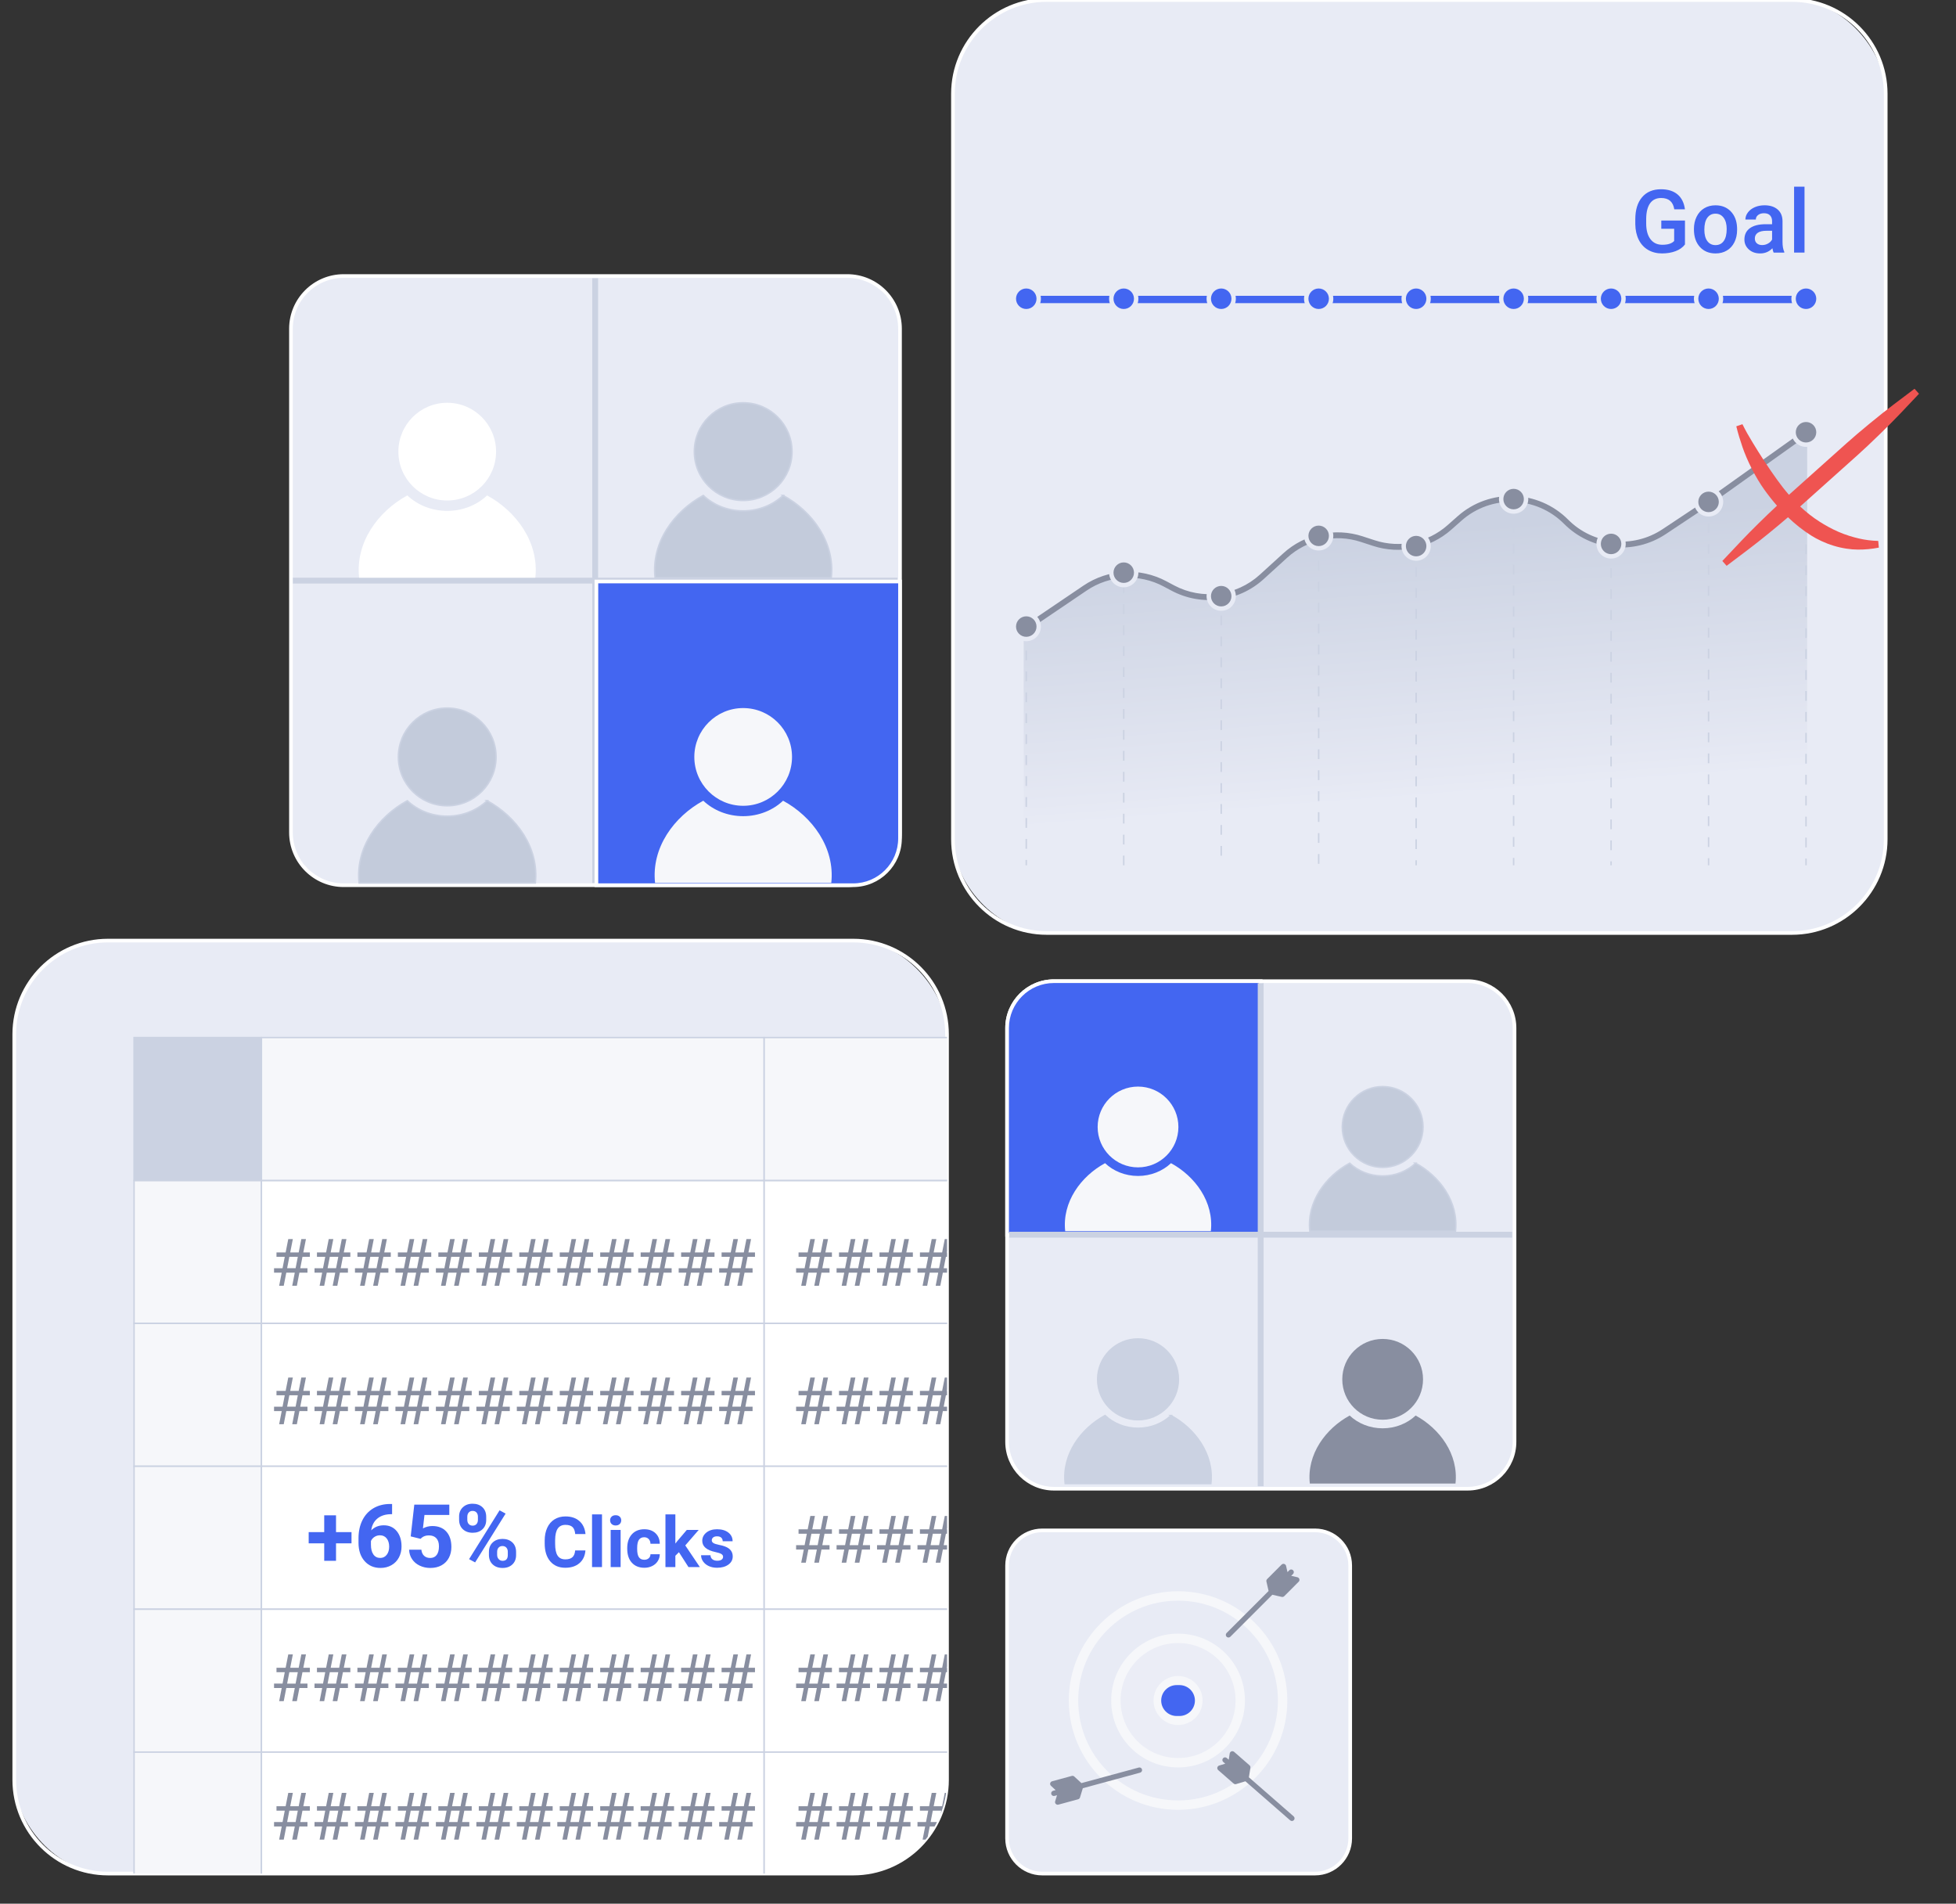 <?xml version="1.0" encoding="UTF-8"?>
<svg id="outlines" xmlns="http://www.w3.org/2000/svg" xmlns:xlink="http://www.w3.org/1999/xlink" viewBox="0 0 1336 1300">
  <rect x="0" y="0" width="1336" height="1300" fill="#333333" stroke="none"/>
  <defs>
    <style>
      .cls-1, .cls-2, .cls-3, .cls-4 {
        stroke: #cbd2e2;
      }

      .cls-1, .cls-2, .cls-3, .cls-4, .cls-5 {
        stroke-miterlimit: 10;
      }

      .cls-1, .cls-6 {
        fill: #cbd2e2;
      }

      .cls-7, .cls-2, .cls-5 {
        fill: #f6f7fa;
      }

      .cls-8, .cls-9 {
        fill: #888ea0;
      }

      .cls-10, .cls-3 {
        fill: #fff;
      }

      .cls-9 {
        fill-rule: evenodd;
      }

      .cls-11 {
        fill: none;
      }

      .cls-12 {
        fill: #ef5451;
      }

      .cls-13 {
        fill: #e8ebf5;
      }

      .cls-4 {
        fill: #c3cbdb;
      }

      .cls-14 {
        fill: url(#linear-gradient);
      }

      .cls-15 {
        fill: #4366f1;
      }

      .cls-16 {
        clip-path: url(#clippath);
      }

      .cls-5 {
        opacity: .2;
        stroke: #fff;
        stroke-width: 2.5px;
      }
    </style>
    <clipPath id="clippath">
      <rect class="cls-11" x="9.74" y="642.3" width="637.1" height="637.1" rx="64" ry="64"/>
    </clipPath>
    <linearGradient id="linear-gradient" x1="974.64" y1="544.55" x2="954.42" y2="280.9" gradientUnits="userSpaceOnUse">
      <stop offset="0" stop-color="#e8ebf5"/>
      <stop offset=".06" stop-color="#e5e8f3"/>
      <stop offset=".69" stop-color="#cbd2e2"/>
    </linearGradient>
  </defs>
  <g>
    <rect class="cls-13" x="650.88" width="637.1" height="637.1" rx="64" ry="64"/>
    <path class="cls-10" d="M1223.99,638.35h-509.1c-35.98,0-65.25-29.27-65.25-65.25V64c0-35.98,29.27-65.25,65.25-65.25h509.1c35.98,0,65.25,29.27,65.25,65.25v509.1c0,35.98-29.27,65.25-65.25,65.25ZM714.88,1.25c-34.6,0-62.75,28.15-62.75,62.75v509.1c0,34.6,28.15,62.75,62.75,62.75h509.1c34.6,0,62.75-28.15,62.75-62.75V64c0-34.6-28.15-62.75-62.75-62.75h-509.1Z"/>
  </g>
  <g>
    <g>
      <rect class="cls-13" x="9.74" y="642.3" width="637.1" height="637.1" rx="64" ry="64"/>
      <path class="cls-10" d="M582.84,1280.66H73.74c-35.98,0-65.25-29.27-65.25-65.25v-509.1c0-35.98,29.27-65.25,65.25-65.25h509.1c35.98,0,65.25,29.27,65.25,65.25v509.1c0,35.98-29.27,65.25-65.25,65.25ZM73.74,643.55c-34.6,0-62.75,28.15-62.75,62.75v509.1c0,34.6,28.15,62.75,62.75,62.75h509.1c34.6,0,62.75-28.15,62.75-62.75v-509.1c0-34.6-28.15-62.75-62.75-62.75H73.74Z"/>
    </g>
    <g class="cls-16">
      <g>
        <rect class="cls-2" x="91.57" y="806.11" width="86.98" height="97.59"/>
        <rect class="cls-2" x="91.57" y="903.7" width="86.98" height="97.59"/>
        <rect class="cls-2" x="91.57" y="1001.29" width="86.98" height="97.6"/>
        <rect class="cls-2" x="91.57" y="1098.89" width="86.98" height="97.58"/>
        <rect class="cls-2" x="91.57" y="1196.48" width="86.98" height="97.59"/>
        <rect class="cls-1" x="91.57" y="708.51" width="86.98" height="97.59"/>
        <g id="columns">
          <g id="a">
            <rect class="cls-3" x="178.55" y="806.11" width="343.39" height="97.59"/>
            <rect class="cls-3" x="178.55" y="903.7" width="343.39" height="97.59"/>
            <rect class="cls-3" x="178.55" y="1001.29" width="343.39" height="97.6"/>
            <rect class="cls-3" x="178.55" y="1098.89" width="343.39" height="97.58"/>
            <rect class="cls-3" x="178.55" y="1196.47" width="343.39" height="97.59"/>
            <g id="headings">
              <rect class="cls-2" x="178.55" y="708.51" width="343.39" height="97.59"/>
            </g>
          </g>
          <g id="b">
            <rect class="cls-3" x="521.95" y="806.11" width="309.73" height="97.59"/>
            <rect class="cls-3" x="521.95" y="903.7" width="309.73" height="97.59"/>
            <rect class="cls-3" x="521.95" y="1001.29" width="309.73" height="97.6"/>
            <rect class="cls-3" x="521.95" y="1098.89" width="309.73" height="97.58"/>
            <rect class="cls-3" x="521.95" y="1196.47" width="309.73" height="97.59"/>
            <g id="headings-2" data-name="headings">
              <rect class="cls-2" x="521.95" y="708.51" width="309.73" height="97.59"/>
            </g>
          </g>
        </g>
        <g>
          <path class="cls-8" d="M201.34,869.06h-5.79l-1.75,8.96h-3.13l1.75-8.96h-5.24v-3.02h5.81l1.51-7.78h-5.65v-3.02h6.25l1.8-9.12h3.13l-1.8,9.12h5.79l1.8-9.12h3.16l-1.8,9.12h4.47v3.02h-5.06l-1.51,7.78h4.93v3.02h-5.5l-1.75,8.96h-3.16l1.75-8.96ZM196.12,866.03h5.79l1.51-7.78h-5.79l-1.51,7.78Z"/>
          <path class="cls-8" d="M228.98,869.06h-5.79l-1.75,8.96h-3.13l1.75-8.96h-5.24v-3.02h5.81l1.51-7.78h-5.65v-3.02h6.25l1.8-9.12h3.13l-1.8,9.12h5.79l1.8-9.12h3.16l-1.8,9.12h4.47v3.02h-5.06l-1.51,7.78h4.93v3.02h-5.5l-1.75,8.96h-3.16l1.75-8.96ZM223.76,866.03h5.79l1.51-7.78h-5.79l-1.51,7.78Z"/>
          <path class="cls-8" d="M256.61,869.06h-5.79l-1.75,8.96h-3.13l1.75-8.96h-5.24v-3.02h5.81l1.51-7.78h-5.65v-3.02h6.25l1.8-9.12h3.13l-1.8,9.12h5.79l1.8-9.12h3.16l-1.8,9.12h4.47v3.02h-5.06l-1.51,7.78h4.93v3.02h-5.5l-1.75,8.96h-3.16l1.75-8.96ZM251.4,866.03h5.79l1.51-7.78h-5.79l-1.51,7.78Z"/>
          <path class="cls-8" d="M284.25,869.06h-5.79l-1.75,8.96h-3.13l1.75-8.96h-5.24v-3.02h5.81l1.51-7.78h-5.65v-3.02h6.25l1.8-9.12h3.13l-1.8,9.12h5.79l1.8-9.12h3.16l-1.8,9.12h4.47v3.02h-5.06l-1.51,7.78h4.93v3.02h-5.5l-1.75,8.96h-3.16l1.75-8.96ZM279.04,866.03h5.79l1.51-7.78h-5.79l-1.51,7.78Z"/>
          <path class="cls-8" d="M311.89,869.06h-5.79l-1.75,8.96h-3.13l1.75-8.96h-5.24v-3.02h5.81l1.51-7.78h-5.65v-3.02h6.25l1.8-9.12h3.13l-1.8,9.12h5.79l1.8-9.12h3.16l-1.8,9.12h4.47v3.02h-5.06l-1.51,7.78h4.93v3.02h-5.5l-1.75,8.96h-3.16l1.75-8.96ZM306.68,866.03h5.79l1.51-7.78h-5.79l-1.51,7.78Z"/>
          <path class="cls-8" d="M339.53,869.06h-5.79l-1.75,8.96h-3.13l1.75-8.96h-5.24v-3.02h5.81l1.51-7.78h-5.65v-3.02h6.25l1.8-9.12h3.13l-1.8,9.12h5.79l1.8-9.12h3.16l-1.8,9.12h4.47v3.02h-5.06l-1.51,7.78h4.93v3.02h-5.5l-1.75,8.96h-3.16l1.75-8.96ZM334.31,866.03h5.79l1.51-7.78h-5.79l-1.51,7.78Z"/>
          <path class="cls-8" d="M367.17,869.06h-5.79l-1.75,8.96h-3.13l1.75-8.96h-5.24v-3.02h5.81l1.51-7.78h-5.65v-3.02h6.25l1.8-9.12h3.13l-1.8,9.12h5.79l1.8-9.12h3.16l-1.8,9.12h4.47v3.02h-5.06l-1.51,7.78h4.93v3.02h-5.5l-1.75,8.96h-3.16l1.75-8.96ZM361.95,866.03h5.79l1.51-7.78h-5.79l-1.51,7.78Z"/>
          <path class="cls-8" d="M394.81,869.06h-5.79l-1.75,8.96h-3.13l1.75-8.96h-5.24v-3.02h5.81l1.51-7.78h-5.65v-3.02h6.25l1.8-9.12h3.13l-1.8,9.12h5.79l1.8-9.12h3.16l-1.8,9.12h4.47v3.02h-5.06l-1.51,7.78h4.93v3.02h-5.5l-1.75,8.96h-3.16l1.75-8.96ZM389.59,866.03h5.79l1.51-7.78h-5.79l-1.51,7.78Z"/>
          <path class="cls-8" d="M422.45,869.06h-5.79l-1.75,8.96h-3.13l1.75-8.96h-5.24v-3.02h5.81l1.51-7.78h-5.65v-3.02h6.25l1.8-9.12h3.13l-1.8,9.12h5.79l1.8-9.12h3.16l-1.8,9.12h4.47v3.02h-5.06l-1.51,7.78h4.93v3.02h-5.5l-1.75,8.96h-3.16l1.75-8.96ZM417.23,866.03h5.79l1.51-7.78h-5.79l-1.51,7.78Z"/>
          <path class="cls-8" d="M450.08,869.06h-5.79l-1.75,8.96h-3.13l1.75-8.96h-5.24v-3.02h5.81l1.51-7.78h-5.65v-3.02h6.25l1.8-9.12h3.13l-1.8,9.12h5.79l1.8-9.12h3.16l-1.8,9.12h4.47v3.02h-5.06l-1.51,7.78h4.93v3.02h-5.5l-1.75,8.96h-3.16l1.75-8.96ZM444.87,866.03h5.79l1.51-7.78h-5.79l-1.51,7.78Z"/>
          <path class="cls-8" d="M477.72,869.06h-5.79l-1.75,8.96h-3.13l1.75-8.96h-5.24v-3.02h5.81l1.51-7.78h-5.65v-3.02h6.25l1.8-9.12h3.13l-1.8,9.12h5.79l1.8-9.12h3.16l-1.8,9.12h4.47v3.02h-5.06l-1.51,7.78h4.93v3.02h-5.5l-1.75,8.96h-3.16l1.75-8.96ZM472.51,866.03h5.79l1.51-7.78h-5.79l-1.51,7.78Z"/>
          <path class="cls-8" d="M505.36,869.06h-5.79l-1.75,8.96h-3.13l1.75-8.96h-5.24v-3.02h5.81l1.51-7.78h-5.65v-3.02h6.25l1.8-9.12h3.13l-1.8,9.12h5.79l1.8-9.12h3.16l-1.8,9.12h4.47v3.02h-5.06l-1.51,7.78h4.93v3.02h-5.5l-1.75,8.96h-3.16l1.75-8.96ZM500.15,866.03h5.79l1.51-7.78h-5.79l-1.51,7.78Z"/>
        </g>
        <g>
          <path class="cls-8" d="M201.34,963.61h-5.79l-1.75,8.96h-3.13l1.75-8.96h-5.24v-3.02h5.81l1.51-7.78h-5.65v-3.02h6.25l1.8-9.12h3.13l-1.8,9.12h5.79l1.8-9.12h3.16l-1.8,9.12h4.47v3.02h-5.06l-1.51,7.78h4.93v3.02h-5.5l-1.75,8.96h-3.16l1.75-8.96ZM196.12,960.58h5.79l1.51-7.78h-5.79l-1.51,7.78Z"/>
          <path class="cls-8" d="M228.98,963.61h-5.79l-1.75,8.96h-3.13l1.75-8.96h-5.24v-3.02h5.81l1.51-7.78h-5.65v-3.02h6.25l1.8-9.12h3.13l-1.8,9.12h5.79l1.8-9.12h3.16l-1.8,9.12h4.47v3.02h-5.06l-1.51,7.78h4.93v3.02h-5.5l-1.75,8.96h-3.16l1.75-8.96ZM223.76,960.58h5.79l1.51-7.78h-5.79l-1.51,7.78Z"/>
          <path class="cls-8" d="M256.61,963.61h-5.79l-1.75,8.96h-3.13l1.75-8.96h-5.24v-3.02h5.81l1.51-7.78h-5.65v-3.02h6.25l1.8-9.12h3.13l-1.8,9.12h5.79l1.8-9.12h3.16l-1.8,9.12h4.47v3.02h-5.06l-1.51,7.78h4.93v3.02h-5.5l-1.75,8.96h-3.16l1.75-8.96ZM251.4,960.58h5.79l1.51-7.78h-5.79l-1.51,7.78Z"/>
          <path class="cls-8" d="M284.25,963.61h-5.79l-1.75,8.96h-3.13l1.75-8.96h-5.24v-3.02h5.81l1.51-7.78h-5.65v-3.02h6.25l1.8-9.12h3.13l-1.8,9.12h5.79l1.8-9.12h3.16l-1.8,9.12h4.47v3.02h-5.06l-1.51,7.78h4.93v3.02h-5.5l-1.75,8.96h-3.16l1.75-8.96ZM279.04,960.58h5.79l1.51-7.78h-5.79l-1.51,7.78Z"/>
          <path class="cls-8" d="M311.89,963.61h-5.79l-1.75,8.96h-3.13l1.75-8.96h-5.24v-3.02h5.81l1.51-7.78h-5.65v-3.02h6.25l1.8-9.12h3.13l-1.8,9.12h5.79l1.8-9.12h3.16l-1.8,9.12h4.47v3.02h-5.06l-1.51,7.78h4.93v3.02h-5.5l-1.75,8.96h-3.16l1.75-8.96ZM306.68,960.58h5.79l1.51-7.78h-5.79l-1.51,7.78Z"/>
          <path class="cls-8" d="M339.53,963.61h-5.79l-1.75,8.96h-3.13l1.75-8.96h-5.24v-3.02h5.81l1.51-7.78h-5.65v-3.02h6.25l1.8-9.12h3.13l-1.8,9.12h5.79l1.8-9.12h3.16l-1.8,9.12h4.47v3.02h-5.06l-1.51,7.78h4.93v3.02h-5.5l-1.75,8.96h-3.16l1.75-8.96ZM334.31,960.58h5.79l1.51-7.78h-5.79l-1.51,7.78Z"/>
          <path class="cls-8" d="M367.17,963.61h-5.79l-1.75,8.96h-3.13l1.75-8.96h-5.24v-3.02h5.81l1.51-7.78h-5.65v-3.02h6.25l1.8-9.12h3.13l-1.8,9.12h5.79l1.8-9.12h3.16l-1.8,9.12h4.47v3.02h-5.06l-1.51,7.78h4.93v3.02h-5.5l-1.75,8.96h-3.16l1.75-8.96ZM361.95,960.58h5.79l1.51-7.78h-5.79l-1.51,7.78Z"/>
          <path class="cls-8" d="M394.81,963.61h-5.79l-1.75,8.96h-3.13l1.75-8.96h-5.24v-3.02h5.81l1.51-7.78h-5.65v-3.02h6.25l1.8-9.12h3.13l-1.8,9.12h5.79l1.8-9.12h3.16l-1.8,9.12h4.47v3.02h-5.06l-1.51,7.78h4.93v3.02h-5.5l-1.75,8.96h-3.16l1.75-8.96ZM389.59,960.58h5.79l1.51-7.78h-5.79l-1.51,7.78Z"/>
          <path class="cls-8" d="M422.45,963.61h-5.79l-1.75,8.96h-3.13l1.75-8.96h-5.24v-3.02h5.81l1.51-7.78h-5.65v-3.02h6.25l1.8-9.12h3.13l-1.8,9.12h5.79l1.8-9.12h3.16l-1.8,9.12h4.47v3.02h-5.06l-1.51,7.78h4.93v3.02h-5.5l-1.75,8.96h-3.16l1.75-8.96ZM417.23,960.58h5.79l1.51-7.78h-5.79l-1.51,7.78Z"/>
          <path class="cls-8" d="M450.08,963.61h-5.79l-1.75,8.96h-3.13l1.75-8.96h-5.24v-3.02h5.81l1.51-7.78h-5.65v-3.02h6.25l1.8-9.12h3.13l-1.8,9.12h5.79l1.8-9.12h3.16l-1.8,9.12h4.47v3.02h-5.06l-1.51,7.78h4.93v3.02h-5.5l-1.75,8.96h-3.16l1.75-8.96ZM444.87,960.58h5.79l1.51-7.78h-5.79l-1.51,7.78Z"/>
          <path class="cls-8" d="M477.72,963.61h-5.79l-1.75,8.96h-3.13l1.75-8.96h-5.24v-3.02h5.81l1.51-7.78h-5.65v-3.02h6.25l1.8-9.12h3.13l-1.8,9.12h5.79l1.8-9.12h3.16l-1.8,9.12h4.47v3.02h-5.06l-1.51,7.78h4.93v3.02h-5.5l-1.75,8.96h-3.16l1.75-8.96ZM472.51,960.58h5.79l1.51-7.78h-5.79l-1.51,7.78Z"/>
          <path class="cls-8" d="M505.36,963.61h-5.79l-1.75,8.96h-3.13l1.75-8.96h-5.24v-3.02h5.81l1.51-7.78h-5.65v-3.02h6.25l1.8-9.12h3.13l-1.8,9.12h5.79l1.8-9.12h3.16l-1.8,9.12h4.47v3.02h-5.06l-1.51,7.78h4.93v3.02h-5.5l-1.75,8.96h-3.16l1.75-8.96ZM500.15,960.58h5.79l1.51-7.78h-5.79l-1.51,7.78Z"/>
        </g>
        <g>
          <path class="cls-15" d="M229.51,1046.25h10.58v7.65h-10.58v11.95h-8.06v-11.95h-10.61v-7.65h10.61v-11.46h8.06v11.46Z"/>
          <path class="cls-15" d="M267.81,1027.03v6.97h-.82c-3.83.06-6.91,1.05-9.24,2.99-2.33,1.93-3.74,4.62-4.2,8.06,2.27-2.3,5.13-3.46,8.58-3.46,3.71,0,6.66,1.33,8.85,3.98,2.19,2.66,3.28,6.15,3.28,10.49,0,2.77-.6,5.28-1.8,7.53s-2.9,3.99-5.1,5.24-4.68,1.88-7.46,1.88c-4.49,0-8.12-1.56-10.88-4.69-2.76-3.12-4.15-7.29-4.15-12.51v-3.05c0-4.63.87-8.72,2.62-12.26,1.75-3.54,4.26-6.29,7.53-8.23,3.27-1.94,7.06-2.92,11.38-2.94h1.41ZM259.54,1048.42c-1.37,0-2.61.36-3.72,1.07-1.11.71-1.93,1.65-2.46,2.82v2.57c0,2.83.56,5.04,1.67,6.62s2.68,2.38,4.69,2.38c1.82,0,3.29-.72,4.41-2.15,1.12-1.43,1.68-3.29,1.68-5.57s-.57-4.19-1.7-5.61c-1.13-1.42-2.66-2.13-4.57-2.13Z"/>
          <path class="cls-15" d="M280.52,1049.15l2.46-21.68h23.91v7.06h-16.96l-1.05,9.17c2.01-1.07,4.15-1.61,6.42-1.61,4.06,0,7.25,1.26,9.55,3.78,2.3,2.52,3.46,6.04,3.46,10.58,0,2.75-.58,5.22-1.74,7.4-1.16,2.18-2.83,3.87-5,5.07s-4.73,1.8-7.68,1.8c-2.58,0-4.97-.52-7.18-1.57-2.21-1.04-3.95-2.51-5.23-4.41-1.28-1.89-1.96-4.05-2.04-6.47h8.38c.18,1.78.8,3.16,1.86,4.15,1.06.99,2.46,1.48,4.17,1.48,1.91,0,3.39-.69,4.42-2.07,1.04-1.38,1.55-3.33,1.55-5.84s-.6-4.28-1.79-5.57c-1.19-1.29-2.88-1.93-5.07-1.93-2.01,0-3.64.53-4.89,1.58l-.82.76-6.74-1.67Z"/>
          <path class="cls-15" d="M313.57,1035.67c0-2.62.85-4.74,2.55-6.37s3.93-2.45,6.68-2.45,5.04.81,6.74,2.42,2.55,3.79,2.55,6.55v2.11c0,2.64-.85,4.76-2.55,6.36s-3.93,2.4-6.68,2.4-5.01-.81-6.72-2.42c-1.71-1.61-2.56-3.78-2.56-6.52v-2.08ZM319.19,1037.93c0,1.17.34,2.11,1.01,2.83s1.56,1.07,2.65,1.07,1.96-.36,2.61-1.08.97-1.69.97-2.9v-2.17c0-1.17-.32-2.12-.97-2.84s-1.53-1.08-2.67-1.08-1.94.36-2.61,1.07c-.66.71-1,1.7-1,2.97v2.14ZM324.52,1066.93l-4.13-2.23,20.83-33.34,4.13,2.23-20.83,33.34ZM333.96,1059.67c0-2.64.86-4.76,2.58-6.37,1.72-1.61,3.94-2.42,6.68-2.42s5.01.8,6.72,2.39c1.71,1.59,2.56,3.78,2.56,6.58v2.11c0,2.62-.84,4.73-2.52,6.34-1.68,1.61-3.92,2.42-6.71,2.42s-5.07-.81-6.77-2.43-2.55-3.77-2.55-6.45v-2.17ZM339.58,1061.95c0,1.07.35,1.99,1.05,2.75s1.58,1.14,2.64,1.14c2.38,0,3.57-1.32,3.57-3.96v-2.23c0-1.17-.33-2.11-1-2.83-.66-.71-1.54-1.07-2.64-1.07s-1.97.36-2.64,1.07c-.66.71-1,1.68-1,2.92v2.2Z"/>
          <path class="cls-15" d="M399.86,1058.76c-.27,3.67-1.62,6.56-4.07,8.67s-5.67,3.16-9.67,3.16c-4.38,0-7.82-1.47-10.32-4.42s-3.76-6.99-3.76-12.13v-2.09c0-3.28.58-6.17,1.73-8.67s2.81-4.42,4.96-5.75,4.64-2,7.49-2c3.94,0,7.11,1.05,9.52,3.16s3.8,5.07,4.17,8.88h-7.03c-.17-2.2-.79-3.8-1.84-4.79s-2.66-1.49-4.82-1.49c-2.34,0-4.1.84-5.26,2.52s-1.76,4.29-1.79,7.82v2.58c0,3.69.56,6.38,1.68,8.09s2.88,2.55,5.29,2.55c2.17,0,3.79-.5,4.86-1.49s1.68-2.53,1.84-4.61h7.03Z"/>
          <path class="cls-15" d="M411.18,1070.12h-6.8v-36h6.8v36Z"/>
          <path class="cls-15" d="M416.71,1038.2c0-1.02.34-1.85,1.02-2.51s1.61-.98,2.78-.98,2.08.33,2.77.98,1.03,1.49,1.03,2.51-.35,1.88-1.04,2.53-1.61.98-2.75.98-2.06-.33-2.75-.98-1.04-1.5-1.04-2.53ZM423.9,1070.12h-6.8v-25.36h6.8v25.36Z"/>
          <path class="cls-15" d="M440.03,1065.13c1.25,0,2.27-.34,3.05-1.03s1.19-1.6,1.22-2.74h6.35c-.02,1.72-.48,3.29-1.41,4.72s-2.18,2.54-3.79,3.33-3.37,1.18-5.31,1.18c-3.62,0-6.48-1.15-8.58-3.46s-3.14-5.49-3.14-9.55v-.45c0-3.91,1.04-7.02,3.12-9.35s4.93-3.49,8.55-3.49c3.17,0,5.71.9,7.63,2.71s2.89,4.21,2.92,7.21h-6.35c-.03-1.32-.44-2.39-1.22-3.22-.78-.83-1.81-1.24-3.09-1.24-1.58,0-2.77.58-3.57,1.73-.8,1.15-1.21,3.02-1.21,5.6v.7c0,2.61.4,4.49,1.2,5.63.8,1.14,2.01,1.71,3.63,1.71Z"/>
          <path class="cls-15" d="M463.73,1059.95l-2.44,2.44v7.73h-6.77v-36h6.77v19.95l1.31-1.69,6.49-7.62h8.13l-9.16,10.57,9.96,14.79h-7.78l-6.52-10.17Z"/>
          <path class="cls-15" d="M493.89,1063.12c0-.83-.41-1.48-1.23-1.96s-2.14-.9-3.95-1.28c-6.03-1.27-9.05-3.83-9.05-7.69,0-2.25.93-4.13,2.8-5.64s4.31-2.26,7.32-2.26c3.22,0,5.79.76,7.72,2.27s2.89,3.48,2.89,5.91h-6.77c0-.97-.31-1.77-.94-2.4s-1.6-.95-2.93-.95c-1.14,0-2.02.26-2.65.77s-.94,1.17-.94,1.97c0,.75.36,1.36,1.07,1.82s1.91.86,3.6,1.2,3.11.71,4.27,1.14c3.58,1.31,5.37,3.59,5.37,6.82,0,2.31-.99,4.18-2.98,5.61s-4.55,2.14-7.69,2.14c-2.12,0-4.01-.38-5.66-1.14s-2.94-1.8-3.88-3.12-1.41-2.75-1.41-4.28h6.42c.06,1.2.51,2.12,1.34,2.77s1.94.96,3.33.96c1.3,0,2.28-.25,2.94-.74s1-1.14,1-1.93Z"/>
        </g>
        <g>
          <path class="cls-8" d="M201.34,1152.71h-5.79l-1.75,8.96h-3.13l1.75-8.96h-5.24v-3.02h5.81l1.51-7.78h-5.65v-3.02h6.25l1.8-9.12h3.13l-1.8,9.12h5.79l1.8-9.12h3.16l-1.8,9.12h4.47v3.02h-5.06l-1.51,7.78h4.93v3.02h-5.5l-1.75,8.96h-3.16l1.75-8.96ZM196.12,1149.69h5.79l1.51-7.78h-5.79l-1.51,7.78Z"/>
          <path class="cls-8" d="M228.98,1152.71h-5.79l-1.75,8.96h-3.13l1.75-8.96h-5.24v-3.02h5.81l1.51-7.78h-5.65v-3.02h6.25l1.8-9.12h3.13l-1.8,9.12h5.79l1.8-9.12h3.16l-1.8,9.12h4.47v3.02h-5.06l-1.51,7.78h4.93v3.02h-5.5l-1.75,8.96h-3.16l1.75-8.96ZM223.76,1149.69h5.79l1.51-7.78h-5.79l-1.51,7.78Z"/>
          <path class="cls-8" d="M256.61,1152.71h-5.79l-1.75,8.96h-3.13l1.75-8.96h-5.24v-3.02h5.81l1.51-7.78h-5.65v-3.02h6.25l1.8-9.12h3.13l-1.8,9.12h5.79l1.8-9.12h3.16l-1.8,9.12h4.47v3.02h-5.06l-1.51,7.78h4.93v3.02h-5.5l-1.75,8.96h-3.16l1.75-8.96ZM251.4,1149.69h5.79l1.51-7.78h-5.79l-1.51,7.78Z"/>
          <path class="cls-8" d="M284.25,1152.71h-5.79l-1.75,8.96h-3.13l1.75-8.96h-5.24v-3.02h5.81l1.51-7.78h-5.65v-3.02h6.25l1.8-9.12h3.13l-1.8,9.12h5.79l1.8-9.12h3.16l-1.8,9.12h4.47v3.02h-5.06l-1.51,7.78h4.93v3.02h-5.5l-1.75,8.96h-3.16l1.75-8.96ZM279.04,1149.69h5.79l1.51-7.78h-5.79l-1.51,7.78Z"/>
          <path class="cls-8" d="M311.89,1152.71h-5.79l-1.75,8.96h-3.13l1.75-8.96h-5.24v-3.02h5.81l1.51-7.78h-5.65v-3.02h6.25l1.8-9.12h3.13l-1.8,9.12h5.79l1.8-9.12h3.16l-1.8,9.12h4.47v3.02h-5.06l-1.51,7.78h4.93v3.02h-5.5l-1.75,8.96h-3.16l1.75-8.96ZM306.68,1149.69h5.79l1.51-7.78h-5.79l-1.51,7.78Z"/>
          <path class="cls-8" d="M339.53,1152.71h-5.79l-1.75,8.96h-3.13l1.75-8.96h-5.24v-3.02h5.81l1.51-7.78h-5.65v-3.02h6.25l1.8-9.12h3.13l-1.8,9.12h5.79l1.8-9.12h3.16l-1.8,9.12h4.47v3.02h-5.06l-1.51,7.78h4.93v3.02h-5.5l-1.75,8.96h-3.16l1.75-8.96ZM334.31,1149.69h5.79l1.51-7.78h-5.79l-1.51,7.78Z"/>
          <path class="cls-8" d="M367.17,1152.71h-5.79l-1.75,8.96h-3.13l1.75-8.96h-5.24v-3.02h5.81l1.51-7.78h-5.65v-3.02h6.25l1.8-9.12h3.13l-1.8,9.12h5.79l1.8-9.12h3.16l-1.8,9.12h4.47v3.02h-5.06l-1.51,7.78h4.93v3.02h-5.5l-1.75,8.96h-3.16l1.75-8.96ZM361.95,1149.69h5.79l1.51-7.78h-5.79l-1.51,7.78Z"/>
          <path class="cls-8" d="M394.81,1152.71h-5.79l-1.75,8.96h-3.13l1.75-8.96h-5.24v-3.02h5.81l1.51-7.78h-5.65v-3.02h6.25l1.8-9.12h3.13l-1.8,9.12h5.79l1.8-9.12h3.16l-1.8,9.12h4.47v3.02h-5.06l-1.51,7.78h4.93v3.02h-5.5l-1.75,8.96h-3.16l1.75-8.96ZM389.59,1149.69h5.79l1.51-7.78h-5.79l-1.51,7.78Z"/>
          <path class="cls-8" d="M422.45,1152.71h-5.79l-1.75,8.96h-3.13l1.75-8.96h-5.24v-3.02h5.81l1.51-7.78h-5.65v-3.02h6.25l1.8-9.12h3.13l-1.8,9.12h5.79l1.8-9.12h3.16l-1.8,9.12h4.47v3.02h-5.06l-1.51,7.78h4.93v3.02h-5.5l-1.75,8.96h-3.16l1.75-8.96ZM417.23,1149.69h5.79l1.51-7.78h-5.79l-1.51,7.78Z"/>
          <path class="cls-8" d="M450.08,1152.71h-5.79l-1.75,8.96h-3.13l1.75-8.96h-5.24v-3.02h5.81l1.51-7.78h-5.65v-3.02h6.25l1.8-9.12h3.13l-1.8,9.12h5.79l1.8-9.12h3.16l-1.8,9.12h4.47v3.02h-5.06l-1.51,7.78h4.93v3.02h-5.5l-1.75,8.96h-3.16l1.75-8.96ZM444.87,1149.69h5.79l1.51-7.78h-5.79l-1.51,7.78Z"/>
          <path class="cls-8" d="M477.72,1152.71h-5.79l-1.75,8.96h-3.13l1.75-8.96h-5.24v-3.02h5.81l1.51-7.78h-5.65v-3.02h6.25l1.8-9.12h3.13l-1.8,9.12h5.79l1.8-9.12h3.16l-1.8,9.12h4.47v3.02h-5.06l-1.51,7.78h4.93v3.02h-5.5l-1.75,8.96h-3.16l1.75-8.96ZM472.51,1149.69h5.79l1.51-7.78h-5.79l-1.51,7.78Z"/>
          <path class="cls-8" d="M505.36,1152.71h-5.79l-1.75,8.96h-3.13l1.75-8.96h-5.24v-3.02h5.81l1.51-7.78h-5.65v-3.02h6.25l1.8-9.12h3.13l-1.8,9.12h5.79l1.8-9.12h3.16l-1.8,9.12h4.47v3.02h-5.06l-1.51,7.78h4.93v3.02h-5.5l-1.75,8.96h-3.16l1.75-8.96ZM500.15,1149.69h5.79l1.51-7.78h-5.79l-1.51,7.78Z"/>
        </g>
        <g>
          <path class="cls-8" d="M201.34,1247.26h-5.79l-1.75,8.96h-3.13l1.75-8.96h-5.24v-3.02h5.81l1.51-7.78h-5.65v-3.02h6.25l1.8-9.12h3.13l-1.8,9.12h5.79l1.8-9.12h3.16l-1.8,9.12h4.47v3.02h-5.06l-1.51,7.78h4.93v3.02h-5.5l-1.75,8.96h-3.16l1.75-8.96ZM196.12,1244.24h5.79l1.51-7.78h-5.79l-1.51,7.78Z"/>
          <path class="cls-8" d="M228.98,1247.26h-5.79l-1.75,8.96h-3.13l1.75-8.96h-5.24v-3.02h5.81l1.51-7.78h-5.65v-3.02h6.25l1.8-9.12h3.13l-1.8,9.12h5.79l1.8-9.12h3.16l-1.8,9.12h4.47v3.02h-5.06l-1.51,7.78h4.93v3.02h-5.5l-1.75,8.96h-3.16l1.75-8.96ZM223.76,1244.24h5.79l1.51-7.78h-5.79l-1.51,7.78Z"/>
          <path class="cls-8" d="M256.61,1247.26h-5.79l-1.75,8.96h-3.13l1.75-8.96h-5.24v-3.02h5.81l1.51-7.78h-5.65v-3.02h6.25l1.8-9.12h3.13l-1.8,9.12h5.79l1.8-9.12h3.16l-1.8,9.12h4.47v3.02h-5.06l-1.51,7.78h4.93v3.02h-5.5l-1.75,8.96h-3.16l1.75-8.96ZM251.4,1244.24h5.79l1.51-7.78h-5.79l-1.51,7.78Z"/>
          <path class="cls-8" d="M284.25,1247.26h-5.79l-1.75,8.96h-3.13l1.75-8.96h-5.24v-3.02h5.81l1.51-7.78h-5.65v-3.02h6.25l1.8-9.12h3.13l-1.8,9.12h5.79l1.8-9.12h3.16l-1.8,9.12h4.47v3.02h-5.06l-1.51,7.78h4.93v3.02h-5.5l-1.75,8.96h-3.16l1.75-8.96ZM279.04,1244.24h5.79l1.51-7.78h-5.79l-1.51,7.78Z"/>
          <path class="cls-8" d="M311.89,1247.26h-5.79l-1.75,8.96h-3.13l1.75-8.96h-5.24v-3.02h5.81l1.51-7.78h-5.65v-3.02h6.25l1.8-9.12h3.13l-1.8,9.12h5.79l1.8-9.12h3.16l-1.8,9.12h4.47v3.02h-5.06l-1.51,7.78h4.93v3.02h-5.5l-1.75,8.96h-3.16l1.75-8.96ZM306.68,1244.24h5.79l1.51-7.78h-5.79l-1.51,7.78Z"/>
          <path class="cls-8" d="M339.53,1247.26h-5.79l-1.75,8.96h-3.13l1.75-8.96h-5.24v-3.02h5.81l1.51-7.78h-5.65v-3.02h6.25l1.8-9.12h3.13l-1.8,9.12h5.79l1.8-9.12h3.16l-1.8,9.12h4.47v3.02h-5.06l-1.51,7.78h4.93v3.02h-5.5l-1.75,8.96h-3.16l1.75-8.96ZM334.31,1244.24h5.79l1.51-7.78h-5.79l-1.51,7.78Z"/>
          <path class="cls-8" d="M367.17,1247.26h-5.79l-1.75,8.96h-3.13l1.75-8.96h-5.24v-3.02h5.81l1.51-7.78h-5.65v-3.02h6.25l1.8-9.12h3.13l-1.8,9.12h5.79l1.8-9.12h3.16l-1.8,9.12h4.47v3.02h-5.06l-1.51,7.78h4.93v3.02h-5.5l-1.75,8.96h-3.16l1.75-8.96ZM361.95,1244.24h5.79l1.51-7.78h-5.79l-1.51,7.78Z"/>
          <path class="cls-8" d="M394.81,1247.26h-5.79l-1.75,8.96h-3.13l1.75-8.96h-5.24v-3.02h5.81l1.51-7.78h-5.65v-3.02h6.25l1.8-9.12h3.13l-1.8,9.12h5.79l1.8-9.12h3.16l-1.8,9.12h4.47v3.02h-5.06l-1.51,7.78h4.93v3.02h-5.5l-1.75,8.96h-3.16l1.75-8.96ZM389.59,1244.24h5.79l1.51-7.78h-5.79l-1.51,7.78Z"/>
          <path class="cls-8" d="M422.45,1247.26h-5.79l-1.75,8.96h-3.13l1.75-8.96h-5.24v-3.02h5.81l1.51-7.78h-5.65v-3.02h6.25l1.8-9.12h3.13l-1.8,9.12h5.79l1.8-9.12h3.16l-1.8,9.12h4.47v3.02h-5.06l-1.51,7.78h4.93v3.02h-5.5l-1.75,8.96h-3.16l1.75-8.96ZM417.23,1244.24h5.79l1.51-7.78h-5.79l-1.51,7.78Z"/>
          <path class="cls-8" d="M450.08,1247.26h-5.79l-1.75,8.96h-3.13l1.75-8.96h-5.24v-3.02h5.81l1.51-7.78h-5.65v-3.02h6.25l1.8-9.12h3.13l-1.8,9.12h5.79l1.8-9.12h3.16l-1.8,9.12h4.47v3.02h-5.06l-1.51,7.78h4.93v3.02h-5.5l-1.75,8.96h-3.16l1.75-8.96ZM444.87,1244.24h5.79l1.51-7.78h-5.79l-1.51,7.78Z"/>
          <path class="cls-8" d="M477.72,1247.26h-5.79l-1.75,8.96h-3.13l1.75-8.96h-5.24v-3.02h5.81l1.51-7.78h-5.65v-3.02h6.25l1.8-9.12h3.13l-1.8,9.12h5.79l1.8-9.12h3.16l-1.8,9.12h4.47v3.02h-5.06l-1.51,7.78h4.93v3.02h-5.5l-1.75,8.96h-3.16l1.75-8.96ZM472.51,1244.24h5.79l1.51-7.78h-5.79l-1.51,7.78Z"/>
          <path class="cls-8" d="M505.36,1247.26h-5.79l-1.75,8.96h-3.13l1.75-8.96h-5.24v-3.02h5.81l1.51-7.78h-5.65v-3.02h6.25l1.8-9.12h3.13l-1.8,9.12h5.79l1.8-9.12h3.16l-1.8,9.12h4.47v3.02h-5.06l-1.51,7.78h4.93v3.02h-5.5l-1.75,8.96h-3.16l1.75-8.96ZM500.15,1244.24h5.79l1.51-7.78h-5.79l-1.51,7.78Z"/>
        </g>
        <g>
          <path class="cls-8" d="M557.92,869.06h-5.79l-1.75,8.96h-3.13l1.75-8.96h-5.24v-3.02h5.81l1.51-7.78h-5.65v-3.02h6.25l1.8-9.12h3.13l-1.8,9.12h5.79l1.8-9.12h3.16l-1.8,9.12h4.47v3.02h-5.06l-1.51,7.78h4.93v3.02h-5.5l-1.75,8.96h-3.16l1.75-8.96ZM552.7,866.03h5.79l1.51-7.78h-5.79l-1.51,7.78Z"/>
          <path class="cls-8" d="M585.56,869.06h-5.79l-1.75,8.96h-3.13l1.75-8.96h-5.24v-3.02h5.81l1.51-7.78h-5.65v-3.02h6.25l1.8-9.12h3.13l-1.8,9.12h5.79l1.8-9.12h3.16l-1.8,9.12h4.47v3.02h-5.06l-1.51,7.78h4.93v3.02h-5.5l-1.75,8.96h-3.16l1.75-8.96ZM580.34,866.03h5.79l1.51-7.78h-5.79l-1.51,7.78Z"/>
          <path class="cls-8" d="M613.2,869.06h-5.79l-1.75,8.96h-3.13l1.75-8.96h-5.24v-3.02h5.81l1.51-7.78h-5.65v-3.02h6.25l1.8-9.12h3.13l-1.8,9.12h5.79l1.8-9.12h3.16l-1.8,9.12h4.47v3.02h-5.06l-1.51,7.78h4.93v3.02h-5.5l-1.75,8.96h-3.16l1.75-8.96ZM607.98,866.03h5.79l1.51-7.78h-5.79l-1.51,7.78Z"/>
          <path class="cls-8" d="M640.83,869.06h-5.79l-1.75,8.96h-3.13l1.75-8.96h-5.24v-3.02h5.81l1.51-7.78h-5.65v-3.02h6.25l1.8-9.12h3.13l-1.8,9.12h5.79l1.8-9.12h3.16l-1.8,9.12h4.47v3.02h-5.06l-1.51,7.78h4.93v3.02h-5.5l-1.75,8.96h-3.16l1.75-8.96ZM635.62,866.03h5.79l1.51-7.78h-5.79l-1.51,7.78Z"/>
        </g>
        <g>
          <path class="cls-8" d="M557.92,963.61h-5.79l-1.75,8.96h-3.13l1.75-8.96h-5.24v-3.02h5.81l1.51-7.78h-5.65v-3.02h6.25l1.8-9.12h3.13l-1.8,9.12h5.79l1.8-9.12h3.16l-1.8,9.12h4.47v3.02h-5.06l-1.51,7.78h4.93v3.02h-5.5l-1.75,8.96h-3.16l1.75-8.96ZM552.7,960.58h5.79l1.51-7.78h-5.79l-1.51,7.78Z"/>
          <path class="cls-8" d="M585.56,963.61h-5.79l-1.75,8.96h-3.13l1.75-8.96h-5.24v-3.02h5.81l1.51-7.78h-5.65v-3.02h6.25l1.8-9.12h3.13l-1.8,9.12h5.79l1.8-9.12h3.16l-1.8,9.12h4.47v3.02h-5.06l-1.51,7.78h4.93v3.02h-5.5l-1.75,8.96h-3.16l1.75-8.96ZM580.34,960.58h5.79l1.51-7.78h-5.79l-1.51,7.78Z"/>
          <path class="cls-8" d="M613.2,963.61h-5.79l-1.75,8.96h-3.13l1.75-8.96h-5.24v-3.02h5.81l1.51-7.78h-5.65v-3.02h6.25l1.8-9.12h3.13l-1.8,9.12h5.79l1.8-9.12h3.16l-1.8,9.12h4.47v3.02h-5.06l-1.51,7.78h4.93v3.02h-5.5l-1.75,8.96h-3.16l1.75-8.96ZM607.98,960.58h5.79l1.51-7.78h-5.79l-1.51,7.78Z"/>
          <path class="cls-8" d="M640.83,963.61h-5.79l-1.75,8.96h-3.13l1.75-8.96h-5.24v-3.02h5.81l1.51-7.78h-5.65v-3.02h6.25l1.8-9.12h3.13l-1.8,9.12h5.79l1.8-9.12h3.16l-1.8,9.12h4.47v3.02h-5.06l-1.51,7.78h4.93v3.02h-5.5l-1.75,8.96h-3.16l1.75-8.96ZM635.62,960.58h5.79l1.51-7.78h-5.79l-1.51,7.78Z"/>
        </g>
        <g>
          <path class="cls-8" d="M557.92,1058.16h-5.79l-1.75,8.96h-3.13l1.75-8.96h-5.24v-3.02h5.81l1.51-7.78h-5.65v-3.02h6.25l1.8-9.12h3.13l-1.8,9.12h5.79l1.8-9.12h3.16l-1.8,9.12h4.47v3.02h-5.06l-1.51,7.78h4.93v3.02h-5.5l-1.75,8.96h-3.16l1.75-8.96ZM552.7,1055.14h5.79l1.51-7.78h-5.79l-1.51,7.78Z"/>
          <path class="cls-8" d="M585.56,1058.16h-5.79l-1.75,8.96h-3.13l1.75-8.96h-5.24v-3.02h5.81l1.51-7.78h-5.65v-3.02h6.25l1.8-9.12h3.13l-1.8,9.12h5.79l1.8-9.12h3.16l-1.8,9.12h4.47v3.02h-5.06l-1.51,7.78h4.93v3.02h-5.5l-1.75,8.96h-3.16l1.75-8.96ZM580.34,1055.14h5.79l1.51-7.78h-5.79l-1.51,7.78Z"/>
          <path class="cls-8" d="M613.2,1058.16h-5.79l-1.75,8.96h-3.13l1.75-8.96h-5.24v-3.02h5.81l1.51-7.78h-5.65v-3.02h6.25l1.8-9.12h3.13l-1.8,9.12h5.79l1.8-9.12h3.16l-1.8,9.12h4.47v3.02h-5.06l-1.51,7.78h4.93v3.02h-5.5l-1.75,8.96h-3.16l1.75-8.96ZM607.98,1055.14h5.79l1.51-7.78h-5.79l-1.51,7.78Z"/>
          <path class="cls-8" d="M640.83,1058.16h-5.79l-1.75,8.96h-3.13l1.75-8.96h-5.24v-3.02h5.81l1.51-7.78h-5.65v-3.02h6.25l1.8-9.12h3.13l-1.8,9.12h5.79l1.8-9.12h3.16l-1.8,9.12h4.47v3.02h-5.06l-1.51,7.78h4.93v3.02h-5.5l-1.75,8.96h-3.16l1.75-8.96ZM635.62,1055.14h5.79l1.51-7.78h-5.79l-1.51,7.78Z"/>
        </g>
        <g>
          <path class="cls-8" d="M557.92,1152.71h-5.79l-1.75,8.96h-3.13l1.75-8.96h-5.24v-3.02h5.81l1.51-7.78h-5.65v-3.02h6.25l1.8-9.12h3.13l-1.8,9.12h5.79l1.8-9.12h3.16l-1.8,9.12h4.47v3.02h-5.06l-1.51,7.78h4.93v3.02h-5.5l-1.75,8.96h-3.16l1.75-8.96ZM552.7,1149.69h5.79l1.51-7.78h-5.79l-1.51,7.78Z"/>
          <path class="cls-8" d="M585.56,1152.71h-5.79l-1.75,8.96h-3.13l1.75-8.96h-5.24v-3.02h5.81l1.51-7.78h-5.65v-3.02h6.25l1.8-9.12h3.13l-1.8,9.12h5.79l1.8-9.12h3.16l-1.8,9.12h4.47v3.02h-5.06l-1.51,7.78h4.93v3.02h-5.5l-1.75,8.96h-3.16l1.75-8.96ZM580.34,1149.69h5.79l1.51-7.78h-5.79l-1.51,7.78Z"/>
          <path class="cls-8" d="M613.2,1152.71h-5.79l-1.75,8.96h-3.13l1.75-8.96h-5.24v-3.02h5.81l1.51-7.78h-5.65v-3.02h6.25l1.8-9.12h3.13l-1.8,9.12h5.79l1.8-9.12h3.16l-1.8,9.12h4.47v3.02h-5.06l-1.51,7.78h4.93v3.02h-5.5l-1.75,8.96h-3.16l1.75-8.96ZM607.98,1149.69h5.79l1.51-7.78h-5.79l-1.51,7.78Z"/>
          <path class="cls-8" d="M640.83,1152.71h-5.79l-1.75,8.96h-3.13l1.75-8.96h-5.24v-3.02h5.81l1.51-7.78h-5.65v-3.02h6.25l1.8-9.12h3.13l-1.8,9.12h5.79l1.8-9.12h3.16l-1.8,9.12h4.47v3.02h-5.06l-1.51,7.78h4.93v3.02h-5.5l-1.75,8.96h-3.16l1.75-8.96ZM635.62,1149.69h5.79l1.51-7.78h-5.79l-1.51,7.78Z"/>
        </g>
        <g>
          <path class="cls-8" d="M557.92,1247.26h-5.79l-1.75,8.96h-3.13l1.75-8.96h-5.24v-3.02h5.81l1.51-7.78h-5.65v-3.02h6.25l1.8-9.12h3.13l-1.8,9.12h5.79l1.8-9.12h3.16l-1.8,9.12h4.47v3.02h-5.06l-1.51,7.78h4.93v3.02h-5.5l-1.75,8.96h-3.16l1.75-8.96ZM552.7,1244.24h5.79l1.51-7.78h-5.79l-1.51,7.78Z"/>
          <path class="cls-8" d="M585.56,1247.26h-5.79l-1.75,8.96h-3.13l1.75-8.96h-5.24v-3.02h5.81l1.51-7.78h-5.65v-3.02h6.25l1.8-9.12h3.13l-1.8,9.12h5.79l1.8-9.12h3.16l-1.8,9.12h4.47v3.02h-5.06l-1.51,7.78h4.93v3.02h-5.5l-1.75,8.96h-3.16l1.75-8.96ZM580.34,1244.24h5.79l1.51-7.78h-5.79l-1.51,7.78Z"/>
          <path class="cls-8" d="M613.2,1247.26h-5.79l-1.75,8.96h-3.13l1.75-8.96h-5.24v-3.02h5.81l1.51-7.78h-5.65v-3.02h6.25l1.8-9.12h3.13l-1.8,9.12h5.79l1.8-9.12h3.16l-1.8,9.12h4.47v3.02h-5.06l-1.51,7.78h4.93v3.02h-5.5l-1.75,8.96h-3.16l1.75-8.96ZM607.98,1244.24h5.79l1.51-7.78h-5.79l-1.51,7.78Z"/>
          <path class="cls-8" d="M640.83,1247.26h-5.79l-1.75,8.96h-3.13l1.75-8.96h-5.24v-3.02h5.81l1.51-7.78h-5.65v-3.02h6.25l1.8-9.12h3.13l-1.8,9.12h5.79l1.8-9.12h3.16l-1.8,9.12h4.47v3.02h-5.06l-1.51,7.78h4.93v3.02h-5.5l-1.75,8.96h-3.16l1.75-8.96ZM635.62,1244.24h5.79l1.51-7.78h-5.79l-1.51,7.78Z"/>
        </g>
      </g>
    </g>
  </g>
  <g>
    <g>
      <rect class="cls-13" x="198.73" y="188.49" width="416" height="416" rx="36" ry="36"/>
      <path class="cls-10" d="M578.73,605.74H234.73c-20.54,0-37.25-16.71-37.25-37.25V224.49c0-20.54,16.71-37.25,37.25-37.25h344c20.54,0,37.25,16.71,37.25,37.25v344c0,20.54-16.71,37.25-37.25,37.25ZM234.73,189.74c-19.16,0-34.75,15.59-34.75,34.75v344c0,19.16,15.59,34.75,34.75,34.75h344c19.16,0,34.75-15.59,34.75-34.75V224.49c0-19.16-15.59-34.75-34.75-34.75H234.73Z"/>
    </g>
    <g>
      <rect class="cls-6" x="200.05" y="394.49" width="412.95" height="4"/>
      <rect class="cls-6" x="404.52" y="190.01" width="4" height="412.95"/>
    </g>
    <g>
      <path class="cls-15" d="M407.35,397.11h207.38v175.38c0,17.66-14.34,32-32,32h-175.38v-207.38h0Z"/>
      <path class="cls-10" d="M582.73,605.74h-176.63v-209.88h209.88v176.63c0,18.33-14.92,33.25-33.25,33.25ZM408.6,603.24h174.13c16.96,0,30.75-13.79,30.75-30.75v-174.13h-204.88v204.88Z"/>
    </g>
    <g>
      <path class="cls-10" d="M305.46,275.04c18.44,0,33.37,14.94,33.37,33.38s-14.93,33.36-33.37,33.36-33.36-14.94-33.36-33.36,14.93-33.38,33.36-33.38"/>
      <path class="cls-10" d="M332.72,338.31c-6.93,6.54-16.64,10.56-27.26,10.56-10.62,0-20.33-4.02-27.24-10.56-19.89,10.83-35.58,32-32.93,56.18h120.36c2.66-24.18-13.03-45.35-32.93-56.18Z"/>
    </g>
    <g>
      <path class="cls-4" d="M507.6,275.04c18.44,0,33.37,14.94,33.37,33.38s-14.93,33.36-33.37,33.36-33.36-14.94-33.36-33.36,14.93-33.38,33.36-33.38"/>
      <path class="cls-4" d="M534.86,338.31c-6.93,6.54-16.64,10.56-27.26,10.56-10.62,0-20.33-4.02-27.24-10.56-19.89,10.83-35.58,32-32.93,56.18h120.36c2.66-24.18-13.03-45.35-32.93-56.18Z"/>
    </g>
    <g>
      <path class="cls-4" d="M305.46,483.52c18.44,0,33.37,14.94,33.37,33.38s-14.93,33.36-33.37,33.36-33.36-14.94-33.36-33.36,14.93-33.38,33.36-33.38"/>
      <path class="cls-4" d="M332.72,546.78c-6.93,6.54-16.64,10.56-27.26,10.56-10.62,0-20.33-4.02-27.24-10.56-19.89,10.83-35.58,32-32.93,56.18h120.36c2.66-24.18-13.03-45.35-32.93-56.18Z"/>
    </g>
    <g>
      <path class="cls-7" d="M507.6,483.52c18.44,0,33.37,14.94,33.37,33.38s-14.93,33.36-33.37,33.36-33.36-14.94-33.36-33.36,14.93-33.38,33.36-33.38"/>
      <path class="cls-7" d="M534.86,546.78c-6.93,6.54-16.64,10.56-27.26,10.56-10.62,0-20.33-4.02-27.24-10.56-19.89,10.83-35.58,32-32.93,56.18h120.36c2.66-24.18-13.03-45.35-32.93-56.18Z"/>
    </g>
  </g>
  <g>
    <g>
      <rect class="cls-13" x="687.87" y="670.02" width="346.58" height="346.58" rx="32" ry="32"/>
      <path class="cls-10" d="M1002.45,1017.85h-282.58c-18.33,0-33.25-14.92-33.25-33.25v-282.58c0-18.33,14.92-33.25,33.25-33.25h282.58c18.33,0,33.25,14.92,33.25,33.25v282.58c0,18.33-14.92,33.25-33.25,33.25ZM719.87,671.27c-16.96,0-30.75,13.79-30.75,30.75v282.58c0,16.96,13.79,30.75,30.75,30.75h282.58c16.96,0,30.75-13.79,30.75-30.75v-282.58c0-16.96-13.79-30.75-30.75-30.75h-282.58Z"/>
    </g>
    <g>
      <path class="cls-15" d="M719.87,670.02h141.21v173.21h-173.21v-141.21c0-17.66,14.34-32,32-32Z"/>
      <path class="cls-10" d="M862.33,844.48h-175.71v-142.46c0-18.33,14.92-33.25,33.25-33.25h142.46v175.71ZM689.12,841.98h170.71v-170.71h-139.96c-16.96,0-30.75,13.79-30.75,30.75v139.96Z"/>
    </g>
    <g>
      <rect class="cls-6" x="689.31" y="841.15" width="343.54" height="4"/>
      <rect class="cls-6" x="859.08" y="671.38" width="4" height="343.54"/>
    </g>
    <g>
      <path class="cls-7" d="M777.29,742c15.24,0,27.59,12.35,27.59,27.59s-12.35,27.58-27.59,27.58-27.57-12.35-27.57-27.58,12.34-27.59,27.57-27.59"/>
      <path class="cls-7" d="M799.83,794.3c-5.73,5.41-13.75,8.73-22.53,8.73-8.78,0-16.8-3.32-22.52-8.73-16.44,8.95-29.41,26.45-27.22,46.44h99.49c2.2-19.99-10.77-37.49-27.22-46.44Z"/>
    </g>
    <g>
      <path class="cls-4" d="M944.38,742c15.24,0,27.59,12.35,27.59,27.59s-12.35,27.58-27.59,27.58-27.57-12.35-27.57-27.58,12.34-27.59,27.57-27.59"/>
      <path class="cls-4" d="M966.92,794.3c-5.73,5.41-13.75,8.73-22.53,8.73-8.78,0-16.8-3.32-22.52-8.73-16.44,8.95-29.41,26.45-27.22,46.44h99.49c2.2-19.99-10.77-37.49-27.22-46.44Z"/>
    </g>
    <g>
      <path class="cls-1" d="M777.29,914.33c15.24,0,27.59,12.35,27.59,27.59s-12.35,27.58-27.59,27.58-27.57-12.35-27.57-27.58,12.34-27.59,27.57-27.59"/>
      <path class="cls-1" d="M799.83,966.63c-5.73,5.41-13.75,8.73-22.53,8.73-8.78,0-16.8-3.32-22.52-8.73-16.44,8.95-29.41,26.45-27.22,46.44h99.49c2.2-19.99-10.77-37.49-27.22-46.44Z"/>
    </g>
    <g>
      <path class="cls-8" d="M944.38,914.33c15.24,0,27.59,12.35,27.59,27.59s-12.35,27.58-27.59,27.58-27.57-12.35-27.57-27.58,12.34-27.59,27.57-27.59"/>
      <path class="cls-8" d="M966.92,966.63c-5.73,5.41-13.75,8.73-22.53,8.73-8.78,0-16.8-3.32-22.52-8.73-16.44,8.95-29.41,26.45-27.22,46.44h99.49c2.2-19.99-10.77-37.49-27.22-46.44Z"/>
    </g>
  </g>
  <g>
    <path class="cls-15" d="M1150.88,166.94c-1.54,2.01-3.68,3.54-6.42,4.57-2.74,1.04-5.84,1.55-9.32,1.55s-6.74-.81-9.49-2.43-4.88-3.94-6.37-6.96-2.27-6.54-2.33-10.56v-3.34c0-6.45,1.54-11.48,4.63-15.1,3.09-3.62,7.39-5.43,12.92-5.43,4.75,0,8.51,1.18,11.31,3.53,2.79,2.35,4.47,5.74,5.04,10.15h-7.27c-.82-5.14-3.8-7.71-8.94-7.71-3.32,0-5.84,1.2-7.57,3.59s-2.62,5.9-2.68,10.52v3.28c0,4.6.97,8.18,2.92,10.73,1.94,2.55,4.64,3.82,8.1,3.82,3.79,0,6.48-.86,8.09-2.58v-8.35h-8.79v-5.62h16.17v16.35Z"/>
    <path class="cls-15" d="M1157,156.34c0-3.11.62-5.9,1.85-8.39s2.96-4.4,5.19-5.74,4.79-2.01,7.68-2.01c4.28,0,7.75,1.38,10.42,4.13s4.11,6.41,4.32,10.96l.03,1.67c0,3.12-.6,5.92-1.8,8.38s-2.92,4.37-5.16,5.71c-2.24,1.35-4.82,2.02-7.75,2.02-4.47,0-8.05-1.49-10.74-4.47-2.69-2.98-4.03-6.95-4.03-11.91v-.35ZM1164.12,156.95c0,3.26.67,5.82,2.02,7.66s3.22,2.77,5.62,2.77,4.27-.94,5.61-2.81c1.34-1.88,2.01-4.62,2.01-8.23,0-3.2-.69-5.74-2.07-7.62s-3.25-2.81-5.61-2.81-4.17.92-5.54,2.77c-1.37,1.85-2.05,4.6-2.05,8.28Z"/>
    <path class="cls-15" d="M1211.43,172.48c-.31-.61-.59-1.59-.82-2.96-2.27,2.36-5.04,3.54-8.32,3.54s-5.78-.91-7.79-2.72c-2.01-1.82-3.02-4.06-3.02-6.74,0-3.38,1.25-5.97,3.76-7.78,2.51-1.81,6.1-2.71,10.77-2.71h4.37v-2.08c0-1.64-.46-2.95-1.38-3.94-.92-.99-2.31-1.48-4.19-1.48-1.62,0-2.95.41-3.98,1.22-1.04.81-1.55,1.84-1.55,3.09h-7.12c0-1.74.58-3.36,1.73-4.88,1.15-1.51,2.72-2.7,4.7-3.56,1.98-.86,4.19-1.29,6.64-1.29,3.71,0,6.67.93,8.88,2.8,2.21,1.87,3.34,4.49,3.4,7.87v14.3c0,2.85.4,5.13,1.2,6.83v.5h-7.27ZM1203.61,167.35c1.41,0,2.73-.34,3.97-1.03,1.24-.68,2.17-1.6,2.8-2.75v-5.98h-3.84c-2.64,0-4.62.46-5.95,1.38-1.33.92-1.99,2.22-1.99,3.9,0,1.37.45,2.46,1.36,3.27s2.12,1.22,3.65,1.22Z"/>
    <path class="cls-15" d="M1232.53,172.48h-7.12v-45h7.12v45Z"/>
  </g>
  <rect class="cls-15" x="699.22" y="202.01" width="537.4" height="5"/>
  <g>
    <path class="cls-14" d="M699.23,429.91l41.87-28.34c16.27-11.01,37.29-12.12,54.63-2.89l5.41,2.88c19.78,10.52,44.03,7.49,60.6-7.59l16.13-14.68c14.1-12.83,34.01-17.1,52.13-11.19l8.4,2.74c17.87,5.83,37.5,1.76,51.58-10.7l7-6.19c21.03-18.6,52.92-17.59,72.73,2.31h0c17.84,17.93,45.86,20.76,66.93,6.77l30.33-20.15,67.36-47.98v294.46h-535.12v-159.45Z"/>
    <path class="cls-8" d="M700.35,431.57l-2.24-3.31,41.87-28.33c16.93-11.46,38.65-12.61,56.69-3l5.41,2.88c18.98,10.1,42.41,7.17,58.32-7.3l16.13-14.68c14.6-13.28,35.33-17.73,54.1-11.61l8.4,2.74c17.12,5.59,36.14,1.64,49.63-10.29l7-6.19c21.79-19.28,54.94-18.22,75.47,2.4,17.11,17.2,44.2,19.93,64.41,6.51l30.33-20.15,67.31-47.94,2.32,3.26-67.36,47.98-30.39,20.19c-21.79,14.48-51,11.52-69.46-7.02-19.03-19.13-49.77-20.1-69.98-2.23l-7,6.19c-14.55,12.87-35.06,17.12-53.52,11.1l-8.4-2.74c-17.4-5.68-36.63-1.55-50.17,10.77l-16.13,14.68c-17.15,15.6-42.42,18.77-62.89,7.88l-5.41-2.88c-16.73-8.9-36.88-7.84-52.57,2.79l-41.87,28.33Z"/>
    <g>
      <path class="cls-6" d="M768.04,590.88h-1v-6.6h1v6.6ZM768.04,576.66h-1v-6.67h1v6.67ZM768.04,562.36h-1v-6.67h1v6.67ZM768.04,548.06h-1v-6.67h1v6.67ZM768.04,533.75h-1v-6.67h1v6.67ZM768.04,519.45h-1v-6.67h1v6.67ZM768.04,505.15h-1v-6.67h1v6.67ZM768.04,490.85h-1v-6.67h1v6.67ZM768.04,476.55h-1v-6.67h1v6.67ZM768.04,462.24h-1v-6.67h1v6.67ZM768.04,447.94h-1v-6.67h1v6.67ZM768.04,433.64h-1v-6.67h1v6.67ZM768.04,419.34h-1v-6.67h1v6.67ZM768.04,405.04h-1v-6.67h1v6.67ZM768.04,390.74h-1v-6.67h1v6.67Z"/>
      <path class="cls-6" d="M701.47,590.88h-1v-3.65h1v3.65ZM701.47,579.6h-1v-6.67h1v6.67ZM701.47,565.3h-1v-6.67h1v6.67ZM701.47,551h-1v-6.67h1v6.67ZM701.47,536.7h-1v-6.67h1v6.67ZM701.47,522.4h-1v-6.67h1v6.67ZM701.47,508.09h-1v-6.67h1v6.67ZM701.47,493.79h-1v-6.67h1v6.67ZM701.47,479.49h-1v-6.67h1v6.67ZM701.47,465.19h-1v-6.67h1v6.67ZM701.47,450.89h-1v-6.67h1v6.67ZM701.47,436.58h-1v-6.67h1v6.67Z"/>
      <path class="cls-6" d="M834.62,584.34h-1v-6.67h1v6.67ZM834.62,570.04h-1v-6.67h1v6.67ZM834.62,555.74h-1v-6.67h1v6.67ZM834.62,541.44h-1v-6.67h1v6.67ZM834.62,527.14h-1v-6.67h1v6.67ZM834.62,512.83h-1v-6.67h1v6.67ZM834.62,498.53h-1v-6.67h1v6.67ZM834.62,484.23h-1v-6.67h1v6.67ZM834.62,469.93h-1v-6.67h1v6.67ZM834.62,455.63h-1v-6.67h1v6.67ZM834.62,441.33h-1v-6.67h1v6.67ZM834.62,427.02h-1v-6.67h1v6.67ZM834.62,412.72h-1v-6.67h1v6.67Z"/>
      <path class="cls-6" d="M901.19,589.88h-1v-6.67h1v6.67ZM901.19,575.58h-1v-6.67h1v6.67ZM901.19,561.28h-1v-6.67h1v6.67ZM901.19,546.98h-1v-6.67h1v6.67ZM901.19,532.68h-1v-6.67h1v6.67ZM901.19,518.37h-1v-6.67h1v6.67ZM901.19,504.07h-1v-6.67h1v6.67ZM901.19,489.77h-1v-6.67h1v6.67ZM901.19,475.47h-1v-6.67h1v6.67ZM901.19,461.17h-1v-6.67h1v6.67ZM901.19,446.86h-1v-6.67h1v6.67ZM901.19,432.56h-1v-6.67h1v6.67ZM901.19,418.26h-1v-6.67h1v6.67ZM901.19,403.96h-1v-6.67h1v6.67ZM901.19,389.66h-1v-6.67h1v6.67ZM901.19,375.35h-1v-6.67h1v6.67Z"/>
      <path class="cls-6" d="M967.76,590.88h-1v-3.43h1v3.43ZM967.76,579.82h-1v-6.67h1v6.67ZM967.76,565.52h-1v-6.67h1v6.67ZM967.76,551.22h-1v-6.67h1v6.67ZM967.76,536.92h-1v-6.67h1v6.67ZM967.76,522.62h-1v-6.67h1v6.67ZM967.76,508.31h-1v-6.67h1v6.67ZM967.76,494.01h-1v-6.67h1v6.67ZM967.76,479.71h-1v-6.67h1v6.67ZM967.76,465.41h-1v-6.67h1v6.67ZM967.76,451.11h-1v-6.67h1v6.67ZM967.76,436.8h-1v-6.67h1v6.67ZM967.76,422.5h-1v-6.67h1v6.67ZM967.76,408.2h-1v-6.67h1v6.67ZM967.76,393.9h-1v-6.67h1v6.67ZM967.76,379.6h-1v-6.67h1v6.67Z"/>
      <path class="cls-6" d="M1034.34,590.88h-1v-5.02h1v5.02ZM1034.34,578.24h-1v-6.67h1v6.67ZM1034.34,563.93h-1v-6.67h1v6.67ZM1034.34,549.63h-1v-6.67h1v6.67ZM1034.34,535.33h-1v-6.67h1v6.67ZM1034.34,521.03h-1v-6.67h1v6.67ZM1034.34,506.73h-1v-6.67h1v6.67ZM1034.34,492.42h-1v-6.67h1v6.67ZM1034.34,478.12h-1v-6.67h1v6.67ZM1034.34,463.82h-1v-6.67h1v6.67ZM1034.34,449.52h-1v-6.67h1v6.67ZM1034.34,435.22h-1v-6.67h1v6.67ZM1034.34,420.92h-1v-6.67h1v6.67ZM1034.34,406.61h-1v-6.67h1v6.67ZM1034.34,392.31h-1v-6.67h1v6.67ZM1034.34,378.01h-1v-6.67h1v6.67ZM1034.34,363.71h-1v-6.67h1v6.67ZM1034.34,349.41h-1v-6.67h1v6.67Z"/>
      <path class="cls-6" d="M1100.91,590.88h-1v-2.69h1v2.69ZM1100.91,580.57h-1v-6.67h1v6.67ZM1100.91,566.27h-1v-6.67h1v6.67ZM1100.91,551.96h-1v-6.67h1v6.67ZM1100.91,537.66h-1v-6.67h1v6.67ZM1100.91,523.36h-1v-6.67h1v6.67ZM1100.91,509.06h-1v-6.67h1v6.67ZM1100.91,494.76h-1v-6.67h1v6.67ZM1100.91,480.45h-1v-6.67h1v6.67ZM1100.91,466.15h-1v-6.67h1v6.67ZM1100.91,451.85h-1v-6.67h1v6.67ZM1100.91,437.55h-1v-6.67h1v6.67ZM1100.91,423.25h-1v-6.67h1v6.67ZM1100.91,408.94h-1v-6.67h1v6.67ZM1100.91,394.64h-1v-6.67h1v6.67ZM1100.91,380.34h-1v-6.67h1v6.67Z"/>
      <path class="cls-6" d="M1167.49,590.88h-1v-4.87h1v4.87ZM1167.49,578.39h-1v-6.67h1v6.67ZM1167.49,564.09h-1v-6.67h1v6.67ZM1167.49,549.78h-1v-6.67h1v6.67ZM1167.49,535.48h-1v-6.67h1v6.67ZM1167.49,521.18h-1v-6.67h1v6.67ZM1167.49,506.88h-1v-6.67h1v6.67ZM1167.49,492.58h-1v-6.67h1v6.67ZM1167.49,478.28h-1v-6.67h1v6.67ZM1167.49,463.97h-1v-6.67h1v6.67ZM1167.49,449.67h-1v-6.67h1v6.67ZM1167.49,435.37h-1v-6.67h1v6.67ZM1167.49,421.07h-1v-6.67h1v6.67ZM1167.49,406.77h-1v-6.67h1v6.67ZM1167.49,392.46h-1v-6.67h1v6.67ZM1167.49,378.16h-1v-6.67h1v6.67ZM1167.49,363.86h-1v-6.67h1v6.67ZM1167.49,349.56h-1v-6.67h1v6.67Z"/>
      <path class="cls-6" d="M1234.06,590.88h-1v-4.59h1v4.59ZM1234.06,578.66h-1v-6.67h1v6.67ZM1234.06,564.36h-1v-6.67h1v6.67ZM1234.06,550.06h-1v-6.67h1v6.67ZM1234.06,535.76h-1v-6.67h1v6.67ZM1234.06,521.45h-1v-6.67h1v6.67ZM1234.06,507.15h-1v-6.67h1v6.67ZM1234.06,492.85h-1v-6.67h1v6.67ZM1234.06,478.55h-1v-6.67h1v6.67ZM1234.06,464.25h-1v-6.67h1v6.67ZM1234.06,449.94h-1v-6.67h1v6.67ZM1234.06,435.64h-1v-6.67h1v6.67ZM1234.06,421.34h-1v-6.67h1v6.67ZM1234.06,407.04h-1v-6.67h1v6.67ZM1234.06,392.74h-1v-6.67h1v6.67ZM1234.06,378.44h-1v-6.67h1v6.67ZM1234.06,364.13h-1v-6.67h1v6.67ZM1234.06,349.83h-1v-6.67h1v6.67ZM1234.06,335.53h-1v-6.67h1v6.67ZM1234.06,321.23h-1v-6.67h1v6.67ZM1234.06,306.93h-1v-6.67h1v6.67Z"/>
    </g>
    <g>
      <g>
        <path class="cls-8" d="M700.97,436.37c-4.69,0-8.5-3.81-8.5-8.5s3.81-8.5,8.5-8.5,8.5,3.81,8.5,8.5-3.81,8.5-8.5,8.5Z"/>
        <path class="cls-13" d="M700.97,420.87c3.86,0,7,3.14,7,7s-3.14,7-7,7-7-3.14-7-7,3.14-7,7-7M700.97,417.87c-5.52,0-10,4.48-10,10s4.48,10,10,10,10-4.48,10-10-4.48-10-10-10h0Z"/>
      </g>
      <g>
        <path class="cls-8" d="M767.54,399.56c-4.69,0-8.5-3.81-8.5-8.5s3.81-8.5,8.5-8.5,8.5,3.81,8.5,8.5-3.81,8.5-8.5,8.5Z"/>
        <path class="cls-13" d="M767.54,384.06c3.86,0,7,3.14,7,7s-3.14,7-7,7-7-3.14-7-7,3.14-7,7-7M767.54,381.06c-5.52,0-10,4.48-10,10s4.48,10,10,10,10-4.48,10-10-4.48-10-10-10h0Z"/>
      </g>
      <g>
        <path class="cls-8" d="M834.12,415.61c-4.69,0-8.5-3.81-8.5-8.5s3.81-8.5,8.5-8.5,8.5,3.81,8.5,8.5-3.81,8.5-8.5,8.5Z"/>
        <path class="cls-13" d="M834.12,400.11c3.86,0,7,3.14,7,7s-3.14,7-7,7-7-3.14-7-7,3.14-7,7-7M834.12,397.11c-5.52,0-10,4.48-10,10s4.48,10,10,10,10-4.48,10-10-4.48-10-10-10h0Z"/>
      </g>
      <g>
        <path class="cls-8" d="M900.69,374.42c-4.69,0-8.5-3.81-8.5-8.5s3.81-8.5,8.5-8.5,8.5,3.81,8.5,8.5-3.81,8.5-8.5,8.5Z"/>
        <path class="cls-13" d="M900.69,358.92c3.86,0,7,3.14,7,7s-3.14,7-7,7-7-3.14-7-7,3.14-7,7-7M900.69,355.92c-5.52,0-10,4.48-10,10s4.48,10,10,10,10-4.48,10-10-4.48-10-10-10h0Z"/>
      </g>
      <g>
        <path class="cls-8" d="M967.26,381.42c-4.69,0-8.5-3.81-8.5-8.5s3.81-8.5,8.5-8.5,8.5,3.81,8.5,8.5-3.81,8.5-8.5,8.5Z"/>
        <path class="cls-13" d="M967.26,365.92c3.86,0,7,3.14,7,7s-3.14,7-7,7-7-3.14-7-7,3.14-7,7-7M967.26,362.92c-5.52,0-10,4.48-10,10s4.48,10,10,10,10-4.48,10-10-4.48-10-10-10h0Z"/>
      </g>
      <g>
        <path class="cls-8" d="M1033.84,349.31c-4.69,0-8.5-3.81-8.5-8.5s3.81-8.5,8.5-8.5,8.5,3.81,8.5,8.5-3.81,8.5-8.5,8.5Z"/>
        <path class="cls-13" d="M1033.84,333.81c3.86,0,7,3.14,7,7s-3.14,7-7,7-7-3.14-7-7,3.14-7,7-7M1033.84,330.81c-5.52,0-10,4.48-10,10s4.48,10,10,10,10-4.48,10-10-4.48-10-10-10h0Z"/>
      </g>
      <g>
        <path class="cls-8" d="M1100.41,379.93c-4.69,0-8.5-3.81-8.5-8.5s3.81-8.5,8.5-8.5,8.5,3.81,8.5,8.5-3.81,8.5-8.5,8.5Z"/>
        <path class="cls-13" d="M1100.41,364.43c3.86,0,7,3.14,7,7s-3.14,7-7,7-7-3.14-7-7,3.14-7,7-7M1100.41,361.43c-5.52,0-10,4.48-10,10s4.48,10,10,10,10-4.48,10-10-4.48-10-10-10h0Z"/>
      </g>
      <g>
        <path class="cls-8" d="M1166.99,351.23c-4.69,0-8.5-3.81-8.5-8.5s3.81-8.5,8.5-8.5,8.5,3.81,8.5,8.5-3.81,8.5-8.5,8.5Z"/>
        <path class="cls-13" d="M1166.99,335.73c3.86,0,7,3.14,7,7s-3.14,7-7,7-7-3.14-7-7,3.14-7,7-7M1166.99,332.73c-5.52,0-10,4.48-10,10s4.48,10,10,10,10-4.48,10-10-4.48-10-10-10h0Z"/>
      </g>
      <g>
        <path class="cls-8" d="M1233.56,303.67c-4.69,0-8.5-3.81-8.5-8.5s3.81-8.5,8.5-8.5,8.5,3.81,8.5,8.5-3.81,8.5-8.5,8.5Z"/>
        <path class="cls-13" d="M1233.56,288.17c3.86,0,7,3.14,7,7s-3.14,7-7,7-7-3.14-7-7,3.14-7,7-7M1233.56,285.17c-5.52,0-10,4.48-10,10s4.48,10,10,10,10-4.48,10-10-4.48-10-10-10h0Z"/>
      </g>
    </g>
    <g>
      <g>
        <path class="cls-15" d="M700.97,212.5c-4.69,0-8.5-3.81-8.5-8.5s3.81-8.5,8.5-8.5,8.5,3.81,8.5,8.5-3.81,8.5-8.5,8.5Z"/>
        <path class="cls-13" d="M700.97,197c3.86,0,7,3.14,7,7s-3.14,7-7,7-7-3.14-7-7,3.14-7,7-7M700.97,194c-5.52,0-10,4.48-10,10s4.48,10,10,10,10-4.48,10-10-4.48-10-10-10h0Z"/>
      </g>
      <g>
        <path class="cls-15" d="M767.54,212.5c-4.69,0-8.5-3.81-8.5-8.5s3.81-8.5,8.5-8.5,8.5,3.81,8.5,8.5-3.81,8.5-8.5,8.5Z"/>
        <path class="cls-13" d="M767.54,197c3.86,0,7,3.14,7,7s-3.14,7-7,7-7-3.14-7-7,3.14-7,7-7M767.54,194c-5.52,0-10,4.48-10,10s4.48,10,10,10,10-4.48,10-10-4.48-10-10-10h0Z"/>
      </g>
      <g>
        <path class="cls-15" d="M834.12,212.5c-4.69,0-8.5-3.81-8.5-8.5s3.81-8.5,8.5-8.5,8.5,3.81,8.5,8.5-3.81,8.5-8.5,8.5Z"/>
        <path class="cls-13" d="M834.12,197c3.86,0,7,3.14,7,7s-3.14,7-7,7-7-3.14-7-7,3.14-7,7-7M834.12,194c-5.52,0-10,4.48-10,10s4.48,10,10,10,10-4.48,10-10-4.48-10-10-10h0Z"/>
      </g>
      <g>
        <path class="cls-15" d="M900.69,212.5c-4.69,0-8.5-3.81-8.5-8.5s3.81-8.5,8.5-8.5,8.5,3.81,8.5,8.5-3.81,8.5-8.5,8.5Z"/>
        <path class="cls-13" d="M900.69,197c3.86,0,7,3.14,7,7s-3.14,7-7,7-7-3.14-7-7,3.14-7,7-7M900.69,194c-5.52,0-10,4.48-10,10s4.48,10,10,10,10-4.48,10-10-4.48-10-10-10h0Z"/>
      </g>
      <g>
        <path class="cls-15" d="M967.26,212.5c-4.69,0-8.5-3.81-8.5-8.5s3.81-8.5,8.5-8.5,8.5,3.81,8.5,8.5-3.81,8.5-8.5,8.5Z"/>
        <path class="cls-13" d="M967.26,197c3.86,0,7,3.14,7,7s-3.14,7-7,7-7-3.14-7-7,3.14-7,7-7M967.26,194c-5.52,0-10,4.48-10,10s4.48,10,10,10,10-4.48,10-10-4.48-10-10-10h0Z"/>
      </g>
      <g>
        <path class="cls-15" d="M1033.84,212.5c-4.69,0-8.5-3.81-8.5-8.5s3.81-8.5,8.5-8.5,8.5,3.81,8.5,8.5-3.81,8.5-8.5,8.5Z"/>
        <path class="cls-13" d="M1033.84,197c3.86,0,7,3.14,7,7s-3.14,7-7,7-7-3.14-7-7,3.14-7,7-7M1033.84,194c-5.52,0-10,4.48-10,10s4.48,10,10,10,10-4.48,10-10-4.48-10-10-10h0Z"/>
      </g>
      <g>
        <path class="cls-15" d="M1100.41,212.5c-4.69,0-8.5-3.81-8.5-8.5s3.81-8.5,8.5-8.5,8.5,3.81,8.5,8.5-3.81,8.5-8.5,8.5Z"/>
        <path class="cls-13" d="M1100.41,197c3.86,0,7,3.14,7,7s-3.14,7-7,7-7-3.14-7-7,3.14-7,7-7M1100.41,194c-5.52,0-10,4.48-10,10s4.48,10,10,10,10-4.48,10-10-4.48-10-10-10h0Z"/>
      </g>
      <g>
        <path class="cls-15" d="M1166.99,212.5c-4.69,0-8.5-3.81-8.5-8.5s3.81-8.5,8.5-8.5,8.5,3.81,8.5,8.5-3.81,8.5-8.5,8.5Z"/>
        <path class="cls-13" d="M1166.99,197c3.86,0,7,3.14,7,7s-3.14,7-7,7-7-3.14-7-7,3.14-7,7-7M1166.99,194c-5.52,0-10,4.48-10,10s4.48,10,10,10,10-4.48,10-10-4.48-10-10-10h0Z"/>
      </g>
      <g>
        <path class="cls-15" d="M1233.56,212.5c-4.69,0-8.5-3.81-8.5-8.5s3.81-8.5,8.5-8.5,8.5,3.81,8.5,8.5-3.81,8.5-8.5,8.5Z"/>
        <path class="cls-13" d="M1233.56,197c3.86,0,7,3.14,7,7s-3.14,7-7,7-7-3.14-7-7,3.14-7,7-7M1233.56,194c-5.52,0-10,4.48-10,10s4.48,10,10,10,10-4.48,10-10-4.48-10-10-10h0Z"/>
      </g>
    </g>
  </g>
  <path class="cls-12" d="M1293.16,276.43c-9.06,6.84-23.39,18.63-31.84,26.19l-39.42,35.28c-2.83-3.25-5.5-6.67-8.01-10.2-2.42-3.39-5.6-7.89-8.63-12.53-3.05-4.63-5.95-9.38-8.17-13-2.49-4.05-4.89-8.27-6.96-12.49l-4.19,1.43c1.19,4.91,2.64,9.59,4.26,14.3,1.44,4.18,3.7,9.57,6.37,14.79,2.65,5.22,5.72,10.26,8.32,13.91,2.75,3.86,5.69,7.62,8.83,11.22-8.02,7.48-17.9,17.19-24.19,23.85l-13.14,13.9,2.95,3.3,15.27-11.53c7.39-5.58,18.28-14.44,26.63-21.63,4.82,4.62,10.08,8.85,15.82,12.46,3.9,2.47,9.43,5.19,15.29,6.96,5.84,1.82,11.94,2.64,16.52,2.66,4.89.05,9.73-.43,14.42-1.35l-.41-4.57c-4.48-.11-8.9-.65-13.15-1.65-3.99-.91-9.1-2.41-13.95-4.53-4.86-2.08-9.44-4.74-12.84-6.89-4.77-3-9.22-6.53-13.38-10.44l39.13-35.02c8.45-7.56,21.75-20.51,29.55-28.75l12.49-13.21-3.06-3.42-14.51,10.96Z"/>
  <g>
    <g>
      <rect class="cls-13" x="687.87" y="1045.06" width="234.35" height="234.35" rx="24" ry="24"/>
      <path class="cls-10" d="M898.22,1280.66h-186.35c-13.92,0-25.25-11.33-25.25-25.25v-186.35c0-13.92,11.33-25.25,25.25-25.25h186.35c13.92,0,25.25,11.33,25.25,25.25v186.35c0,13.92-11.33,25.25-25.25,25.25ZM711.87,1046.31c-12.54,0-22.75,10.21-22.75,22.75v186.35c0,12.54,10.21,22.75,22.75,22.75h186.35c12.54,0,22.75-10.21,22.75-22.75v-186.35c0-12.54-10.21-22.75-22.75-22.75h-186.35Z"/>
    </g>
    <g>
      <g>
        <path class="cls-7" d="M804.65,1086.62c20.61,0,39.27,8.35,52.77,21.86,13.51,13.51,21.86,32.16,21.86,52.77s-8.35,39.27-21.86,52.77c-13.51,13.51-32.16,21.86-52.77,21.86s-39.27-8.35-52.77-21.86c-13.51-13.51-21.86-32.16-21.86-52.77s8.35-39.27,21.86-52.77c13.51-13.51,32.17-21.86,52.77-21.86h0ZM852.88,1113.03c-12.34-12.34-29.39-19.98-48.23-19.98s-35.89,7.63-48.23,19.98c-12.34,12.34-19.97,29.39-19.97,48.23s7.63,35.89,19.97,48.23c12.34,12.34,29.4,19.98,48.23,19.98s35.89-7.63,48.23-19.98c12.34-12.34,19.97-29.39,19.97-48.23s-7.63-35.89-19.97-48.23h0Z"/>
        <circle class="cls-5" cx="803.76" cy="1161.26" r="43.04"/>
        <path class="cls-7" d="M804.65,1115.57c12.62,0,24.04,5.11,32.3,13.38,8.27,8.26,13.38,19.69,13.38,32.3s-5.11,24.04-13.38,32.3c-8.27,8.26-19.69,13.38-32.3,13.38s-24.04-5.12-32.3-13.38c-8.27-8.27-13.38-19.69-13.38-32.3s5.11-24.04,13.38-32.3c8.27-8.27,19.69-13.38,32.3-13.38h0ZM832.41,1133.49c-7.11-7.11-16.92-11.5-27.76-11.5s-20.66,4.39-27.76,11.5c-7.1,7.1-11.5,16.92-11.5,27.76s4.39,20.66,11.5,27.76c7.11,7.11,16.92,11.5,27.76,11.5s20.66-4.39,27.76-11.5c7.1-7.1,11.5-16.92,11.5-27.76s-4.39-20.66-11.5-27.76h0Z"/>
        <path class="cls-7" d="M804.65,1144.51c4.61,0,8.8,1.87,11.82,4.9h.01c3.03,3.04,4.91,7.23,4.91,11.84s-1.88,8.81-4.91,11.83c-3.03,3.03-7.22,4.91-11.84,4.91s-8.79-1.87-11.82-4.91l-.02-.02c-3.03-3.04-4.9-7.21-4.9-11.82s1.87-8.81,4.91-11.84c3.03-3.03,7.22-4.9,11.84-4.9h0ZM811.95,1153.95c-1.87-1.86-4.45-3.01-7.3-3.01s-5.43,1.15-7.29,3.02c-1.86,1.87-3.02,4.44-3.02,7.29s1.15,5.43,3.01,7.29h.01c1.86,1.87,4.44,3.02,7.29,3.02s5.43-1.16,7.29-3.02c1.86-1.87,3.02-4.44,3.02-7.29s-1.15-5.43-3.01-7.3h0Z"/>
        <path class="cls-15" d="M803.68,1171.81c-5.83,0-10.55-4.74-10.55-10.55s4.72-10.55,10.55-10.55h1.93c5.83,0,10.55,4.72,10.55,10.55s-4.72,10.55-10.55,10.55h-1.93Z"/>
      </g>
      <path class="cls-9" d="M880.63,1072.27c.71-.7,1.85-.7,2.56,0,.71.71.71,1.85,0,2.56l-1.26,1.26,4.25.97c.97.22,1.58,1.19,1.36,2.16-.08.35-.25.64-.48.88l-9.89,9.9c-.48.48-1.18.64-1.79.46l-6.34-1.45-28.69,28.69c-.71.7-1.85.7-2.56,0s-.71-1.85,0-2.56l28.69-28.69-1.48-6.45c-.14-.63.06-1.26.48-1.68l9.89-9.9c.7-.71,1.85-.71,2.56,0,.28.28.45.62.51.99l.95,4.14,1.26-1.26Z"/>
      <path class="cls-9" d="M835.53,1203.22c-.75-.66-.83-1.8-.17-2.55.66-.75,1.8-.83,2.55-.17l1.34,1.17.68-4.3c.16-.98,1.08-1.66,2.07-1.5.35.06.66.21.91.42l10.55,9.2c.52.45.72,1.13.58,1.76l-1.02,6.43,30.58,26.67c.75.66.83,1.8.17,2.55-.66.75-1.8.83-2.55.17l-30.58-26.67-6.34,1.91c-.62.19-1.26.03-1.71-.37l-10.55-9.2c-.75-.66-.83-1.8-.17-2.55.26-.3.59-.49.95-.57l4.06-1.23-1.34-1.17Z"/>
      <path class="cls-9" d="M720.25,1226.38c-.96.26-1.96-.31-2.22-1.27-.26-.97.31-1.96,1.27-2.22l1.72-.47-3.2-2.95c-.73-.68-.78-1.82-.1-2.55.24-.26.54-.43.86-.52l13.5-3.67c.66-.18,1.34.03,1.78.5l4.78,4.41,39.16-10.63c.96-.26,1.96.31,2.22,1.27s-.31,1.96-1.27,2.22l-39.16,10.63-1.93,6.33c-.19.62-.68,1.06-1.26,1.22l-13.5,3.67c-.96.26-1.96-.31-2.22-1.27-.1-.38-.08-.76.05-1.11l1.24-4.06-1.72.47Z"/>
    </g>
  </g>
</svg>